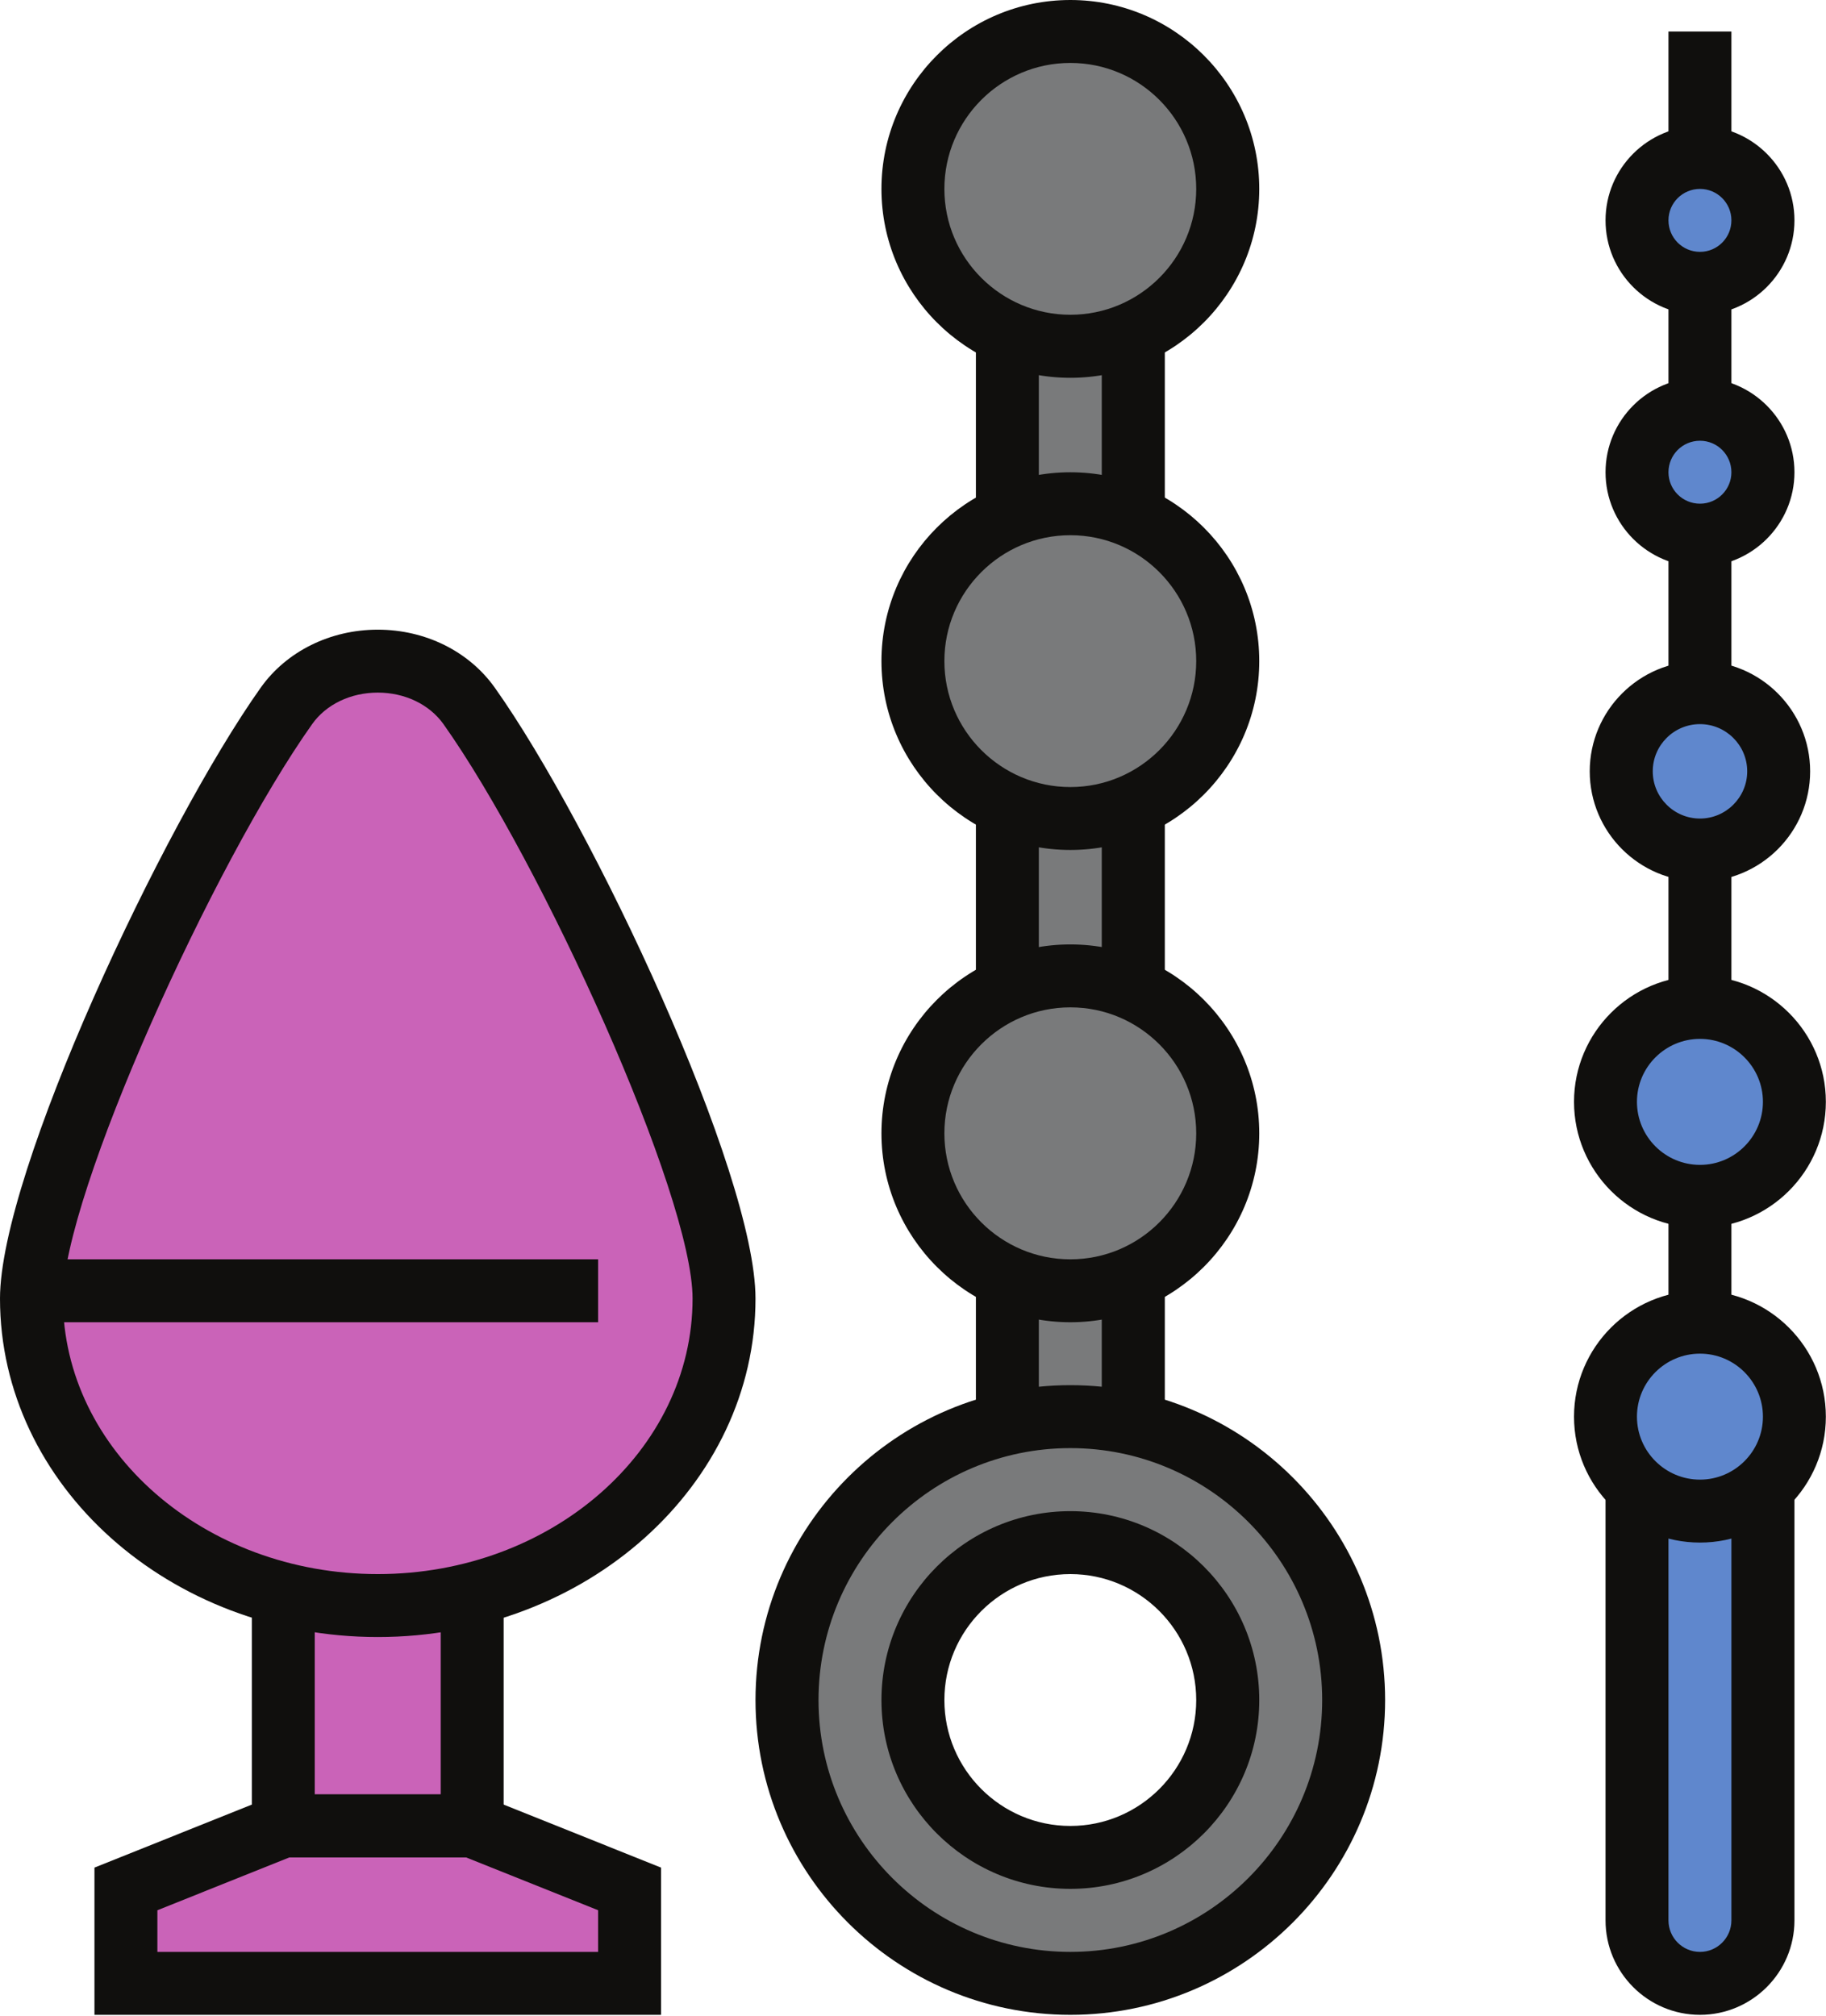 <?xml version="1.0" encoding="UTF-8"?><svg xmlns="http://www.w3.org/2000/svg" xmlns:xlink="http://www.w3.org/1999/xlink" height="72.2" preserveAspectRatio="xMidYMid meet" version="1.0" viewBox="0.0 0.0 65.4 72.2" width="65.4" zoomAndPan="magnify"><defs><clipPath id="a"><path d="M 57 51 L 65 51 L 65 72.16 L 57 72.16 Z M 57 51"/></clipPath><clipPath id="b"><path d="M 3 64 L 24 64 L 24 72.16 L 3 72.16 Z M 3 64"/></clipPath><clipPath id="c"><path d="M 27 49 L 50 49 L 50 72.16 L 27 72.16 Z M 27 49"/></clipPath><clipPath id="d"><path d="M 56 46 L 65.391 46 L 65.391 56 L 56 56 Z M 56 46"/></clipPath><clipPath id="e"><path d="M 56 34 L 65.391 34 L 65.391 44 L 56 44 Z M 56 34"/></clipPath></defs><g><g id="change1_1"><path d="M 63.141 52.992 L 58.629 52.992 L 58.629 69.934 C 58.629 70.344 58.855 70.703 59.191 70.891 C 59.352 70.98 59.535 71.031 59.73 71.031 L 62.039 71.031 C 62.648 71.031 63.141 70.539 63.141 69.934 L 63.141 52.992" fill="#5f87cd"/></g><g clip-path="url(#a)" id="change2_16"><path d="M 59.758 54.121 L 59.758 68.777 C 59.758 69.398 60.262 69.906 60.887 69.906 C 61.508 69.906 62.012 69.398 62.012 68.777 L 62.012 54.121 Z M 60.887 72.16 C 59.02 72.16 57.504 70.641 57.504 68.777 L 57.504 51.863 L 64.27 51.863 L 64.27 68.777 C 64.27 70.641 62.75 72.16 60.887 72.16" fill="#100f0d"/></g><g id="change2_2"><path d="M 62.012 48.48 L 59.758 48.48 L 59.758 1.129 L 62.012 1.129 L 62.012 48.48" fill="#100f0d"/></g><g id="change3_1"><path d="M 16.914 65.395 L 10.148 65.395 L 10.148 54.121 L 16.914 54.121 L 16.914 65.395" fill="#ca63b8"/></g><g id="change2_3"><path d="M 11.273 64.266 L 15.785 64.266 L 15.785 55.246 L 11.273 55.246 Z M 18.039 66.523 L 9.02 66.523 L 9.02 52.992 L 18.039 52.992 L 18.039 66.523" fill="#100f0d"/></g><g id="change3_2"><path d="M 22.551 71.031 L 4.512 71.031 L 4.512 67.648 L 10.148 65.395 L 16.914 65.395 L 22.551 67.648 L 22.551 71.031" fill="#ca63b8"/></g><g clip-path="url(#b)" id="change2_14"><path d="M 5.637 69.906 L 21.422 69.906 L 21.422 68.414 L 16.695 66.523 L 10.363 66.523 L 5.637 68.414 Z M 23.676 72.16 L 3.383 72.16 L 3.383 66.887 L 9.93 64.266 L 17.129 64.266 L 23.676 66.887 L 23.676 72.16" fill="#100f0d"/></g><g id="change3_3"><path d="M 1.129 46.508 C 1.129 42.48 6.586 30.453 10.262 25.281 C 11.777 23.145 15.281 23.145 16.801 25.281 C 20.477 30.453 25.934 42.48 25.934 46.508 C 25.934 52.578 20.379 57.504 13.531 57.504 C 6.68 57.504 1.129 52.578 1.129 46.508" fill="#ca63b8"/></g><g id="change2_4"><path d="M 13.531 24.805 C 12.559 24.805 11.68 25.227 11.18 25.934 C 7.656 30.895 2.254 42.793 2.254 46.508 C 2.254 51.949 7.312 56.375 13.531 56.375 C 19.746 56.375 24.805 51.949 24.805 46.508 C 24.805 42.793 19.402 30.895 15.883 25.934 C 15.379 25.227 14.5 24.805 13.531 24.805 Z M 13.531 58.629 C 6.07 58.629 0 53.191 0 46.508 C 0 42.004 5.828 29.574 9.34 24.625 C 10.266 23.324 11.832 22.551 13.531 22.551 C 15.23 22.551 16.793 23.324 17.719 24.625 C 21.234 29.574 27.059 42.004 27.059 46.508 C 27.059 53.191 20.992 58.629 13.531 58.629" fill="#100f0d"/></g><g id="change2_5"><path d="M 21.422 47.355 L 1.129 47.355 L 1.129 45.102 L 21.422 45.102 L 21.422 47.355" fill="#100f0d"/></g><g id="change4_1"><path d="M 40.59 52.992 L 36.082 52.992 L 36.082 9.02 L 40.59 9.02 L 40.59 52.992" fill="#797a7b"/></g><g id="change2_6"><path d="M 37.207 51.863 L 39.461 51.863 L 39.461 10.148 L 37.207 10.148 Z M 41.719 54.121 L 34.953 54.121 L 34.953 7.891 L 41.719 7.891 L 41.719 54.121" fill="#100f0d"/></g><g id="change4_2"><path d="M 32.699 40.59 C 32.699 37.477 35.223 34.953 38.336 34.953 C 41.449 34.953 43.973 37.477 43.973 40.59 C 43.973 43.703 41.449 46.227 38.336 46.227 C 35.223 46.227 32.699 43.703 32.699 40.59" fill="#797a7b"/></g><g id="change2_7"><path d="M 38.336 36.078 C 35.848 36.078 33.824 38.102 33.824 40.59 C 33.824 43.078 35.848 45.102 38.336 45.102 C 40.824 45.102 42.844 43.078 42.844 40.59 C 42.844 38.102 40.824 36.078 38.336 36.078 Z M 38.336 47.355 C 34.605 47.355 31.57 44.32 31.57 40.59 C 31.57 36.859 34.605 33.824 38.336 33.824 C 42.066 33.824 45.102 36.859 45.102 40.59 C 45.102 44.32 42.066 47.355 38.336 47.355" fill="#100f0d"/></g><g id="change4_3"><path d="M 32.699 23.676 C 32.699 20.562 35.223 18.039 38.336 18.039 C 41.449 18.039 43.973 20.562 43.973 23.676 C 43.973 26.789 41.449 29.316 38.336 29.316 C 35.223 29.316 32.699 26.789 32.699 23.676" fill="#797a7b"/></g><g id="change2_8"><path d="M 38.336 19.168 C 35.848 19.168 33.824 21.191 33.824 23.676 C 33.824 26.164 35.848 28.188 38.336 28.188 C 40.824 28.188 42.844 26.164 42.844 23.676 C 42.844 21.191 40.824 19.168 38.336 19.168 Z M 38.336 30.441 C 34.605 30.441 31.57 27.406 31.57 23.676 C 31.57 19.945 34.605 16.914 38.336 16.914 C 42.066 16.914 45.102 19.945 45.102 23.676 C 45.102 27.406 42.066 30.441 38.336 30.441" fill="#100f0d"/></g><g id="change4_4"><path d="M 32.699 6.766 C 32.699 3.652 35.223 1.129 38.336 1.129 C 41.449 1.129 43.973 3.652 43.973 6.766 C 43.973 9.879 41.449 12.402 38.336 12.402 C 35.223 12.402 32.699 9.879 32.699 6.766" fill="#797a7b"/></g><g id="change2_9"><path d="M 38.336 2.254 C 35.848 2.254 33.824 4.277 33.824 6.766 C 33.824 9.25 35.848 11.273 38.336 11.273 C 40.824 11.273 42.844 9.25 42.844 6.766 C 42.844 4.277 40.824 2.254 38.336 2.254 Z M 38.336 13.531 C 34.605 13.531 31.57 10.496 31.57 6.766 C 31.57 3.035 34.605 0 38.336 0 C 42.066 0 45.102 3.035 45.102 6.766 C 45.102 10.496 42.066 13.531 38.336 13.531" fill="#100f0d"/></g><g id="change4_5"><path d="M 38.336 66.523 C 35.223 66.523 32.699 63.996 32.699 60.887 C 32.699 57.77 35.223 55.246 38.336 55.246 C 41.449 55.246 43.973 57.77 43.973 60.887 C 43.973 63.996 41.449 66.523 38.336 66.523 Z M 38.336 50.738 C 32.73 50.738 28.188 55.281 28.188 60.887 C 28.188 66.488 32.73 71.031 38.336 71.031 C 43.941 71.031 48.48 66.488 48.48 60.887 C 48.48 55.281 43.941 50.738 38.336 50.738" fill="#797a7b"/></g><g clip-path="url(#c)" id="change2_1"><path d="M 38.336 56.375 C 35.848 56.375 33.824 58.398 33.824 60.887 C 33.824 63.371 35.848 65.395 38.336 65.395 C 40.824 65.395 42.844 63.371 42.844 60.887 C 42.844 58.398 40.824 56.375 38.336 56.375 Z M 38.336 67.648 C 34.605 67.648 31.57 64.613 31.57 60.887 C 31.57 57.156 34.605 54.121 38.336 54.121 C 42.066 54.121 45.102 57.156 45.102 60.887 C 45.102 64.613 42.066 67.648 38.336 67.648 Z M 38.336 51.863 C 33.359 51.863 29.316 55.91 29.316 60.887 C 29.316 65.859 33.359 69.906 38.336 69.906 C 43.309 69.906 47.355 65.859 47.355 60.887 C 47.355 55.91 43.309 51.863 38.336 51.863 Z M 38.336 72.16 C 32.117 72.16 27.059 67.102 27.059 60.887 C 27.059 54.668 32.117 49.609 38.336 49.609 C 44.551 49.609 49.609 54.668 49.609 60.887 C 49.609 67.102 44.551 72.16 38.336 72.16" fill="#100f0d"/></g><g id="change1_2"><path d="M 57.504 50.738 C 57.504 48.871 59.016 47.355 60.887 47.355 C 62.754 47.355 64.27 48.871 64.27 50.738 C 64.27 52.605 62.754 54.121 60.887 54.121 C 59.016 54.121 57.504 52.605 57.504 50.738" fill="#5f87cd"/></g><g clip-path="url(#d)" id="change2_15"><path d="M 60.887 48.48 C 59.641 48.48 58.629 49.492 58.629 50.738 C 58.629 51.98 59.641 52.992 60.887 52.992 C 62.129 52.992 63.141 51.98 63.141 50.738 C 63.141 49.492 62.129 48.48 60.887 48.48 Z M 60.887 55.246 C 58.398 55.246 56.375 53.223 56.375 50.738 C 56.375 48.25 58.398 46.227 60.887 46.227 C 63.371 46.227 65.395 48.25 65.395 50.738 C 65.395 53.223 63.371 55.246 60.887 55.246" fill="#100f0d"/></g><g id="change1_3"><path d="M 57.504 39.461 C 57.504 37.594 59.016 36.078 60.887 36.078 C 62.754 36.078 64.27 37.594 64.27 39.461 C 64.27 41.332 62.754 42.844 60.887 42.844 C 59.016 42.844 57.504 41.332 57.504 39.461" fill="#5f87cd"/></g><g clip-path="url(#e)" id="change2_13"><path d="M 60.887 37.207 C 59.641 37.207 58.629 38.219 58.629 39.461 C 58.629 40.707 59.641 41.719 60.887 41.719 C 62.129 41.719 63.141 40.707 63.141 39.461 C 63.141 38.219 62.129 37.207 60.887 37.207 Z M 60.887 43.973 C 58.398 43.973 56.375 41.949 56.375 39.461 C 56.375 36.977 58.398 34.953 60.887 34.953 C 63.371 34.953 65.395 36.977 65.395 39.461 C 65.395 41.949 63.371 43.973 60.887 43.973" fill="#100f0d"/></g><g id="change1_4"><path d="M 58.066 27.625 C 58.066 26.066 59.328 24.805 60.887 24.805 C 62.441 24.805 63.703 26.066 63.703 27.625 C 63.703 29.18 62.441 30.441 60.887 30.441 C 59.328 30.441 58.066 29.18 58.066 27.625" fill="#5f87cd"/></g><g id="change2_10"><path d="M 60.887 25.934 C 59.953 25.934 59.195 26.691 59.195 27.625 C 59.195 28.555 59.953 29.316 60.887 29.316 C 61.816 29.316 62.578 28.555 62.578 27.625 C 62.578 26.691 61.816 25.934 60.887 25.934 Z M 60.887 31.57 C 58.711 31.57 56.938 29.801 56.938 27.625 C 56.938 25.449 58.711 23.676 60.887 23.676 C 63.062 23.676 64.832 25.449 64.832 27.625 C 64.832 29.801 63.062 31.57 60.887 31.57" fill="#100f0d"/></g><g id="change1_5"><path d="M 58.629 16.914 C 58.629 15.668 59.641 14.656 60.887 14.656 C 62.129 14.656 63.141 15.668 63.141 16.914 C 63.141 18.156 62.129 19.168 60.887 19.168 C 59.641 19.168 58.629 18.156 58.629 16.914" fill="#5f87cd"/></g><g id="change2_11"><path d="M 60.887 15.785 C 60.262 15.785 59.758 16.289 59.758 16.914 C 59.758 17.535 60.262 18.039 60.887 18.039 C 61.508 18.039 62.012 17.535 62.012 16.914 C 62.012 16.289 61.508 15.785 60.887 15.785 Z M 60.887 20.293 C 59.02 20.293 57.504 18.777 57.504 16.914 C 57.504 15.047 59.02 13.531 60.887 13.531 C 62.75 13.531 64.27 15.047 64.27 16.914 C 64.27 18.777 62.75 20.293 60.887 20.293" fill="#100f0d"/></g><g id="change1_6"><path d="M 58.629 7.891 C 58.629 6.648 59.641 5.637 60.887 5.637 C 62.129 5.637 63.141 6.648 63.141 7.891 C 63.141 9.137 62.129 10.148 60.887 10.148 C 59.641 10.148 58.629 9.137 58.629 7.891" fill="#5f87cd"/></g><g id="change2_12"><path d="M 60.887 6.766 C 60.262 6.766 59.758 7.27 59.758 7.891 C 59.758 8.516 60.262 9.02 60.887 9.02 C 61.508 9.02 62.012 8.516 62.012 7.891 C 62.012 7.27 61.508 6.766 60.887 6.766 Z M 60.887 11.273 C 59.02 11.273 57.504 9.758 57.504 7.891 C 57.504 6.027 59.02 4.512 60.887 4.512 C 62.75 4.512 64.27 6.027 64.27 7.891 C 64.27 9.758 62.75 11.273 60.887 11.273" fill="#100f0d"/></g></g></svg>